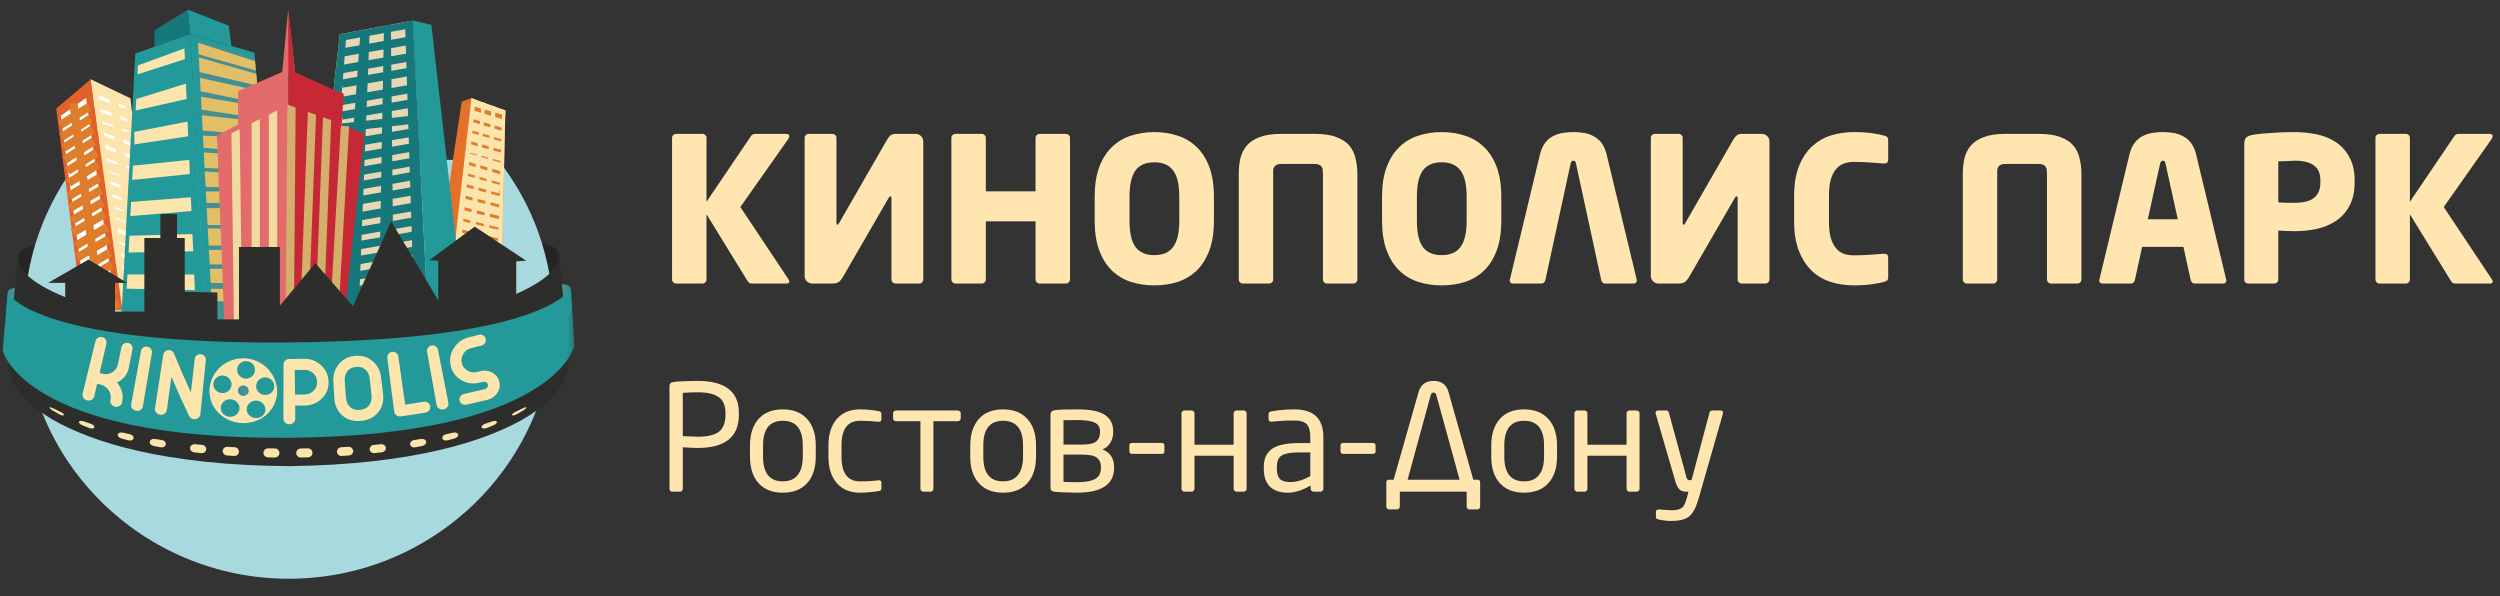 <svg width="302" height="72" viewBox="0 0 302 72" fill="none" xmlns="http://www.w3.org/2000/svg">
<rect x="0" y="0" width="302" height="72" fill="#333333" stroke="none"/>
<path d="M2.268 30.836C2.268 30.836 2.174 30.065 4.219 29.661L3.243 35.077C3.243 35.077 1.783 31.916 2.268 30.836V30.836ZM67.418 30.463C67.418 30.463 67.483 29.689 65.214 29.403L66.565 34.755C66.565 34.755 68.007 31.515 67.419 30.464L67.418 30.463Z" fill="#252624"/>
<path d="M9.599 19.313C5.424 24.626 2.932 31.278 2.932 38.485C2.932 55.793 17.287 69.911 34.887 69.911C52.486 69.911 66.84 55.794 66.84 38.485C66.84 31.278 64.35 24.625 60.173 19.313H9.599V19.313Z" fill="#A8D9DF"/>
<path d="M35.68 8.98L34.812 1.17L34.066 8.98H35.68Z" fill="#E46B6C"/>
<path d="M10.906 9.549L15.758 11.875L18.527 37.049L14.565 37.008L10.906 9.549Z" fill="#FCE5AC"/>
<path d="M22.961 4.128L22.695 1.17L18.652 3.673V5.664L22.961 4.128Z" fill="#16787A"/>
<path d="M22.695 1.17L27.642 3.105L27.946 5.552L22.96 4.128" fill="#24999A"/>
<path d="M61.049 13.344L60.464 38.943H53.868L56.953 11.865L61.049 13.344Z" fill="#DE7E2D"/>
<path d="M56.95 11.865L55.778 12.263L51.736 38.943H54.343L56.95 11.865Z" fill="#E5702A"/>
<path d="M49.875 2.479L41.045 4.128L37.109 38.943H51.736L49.875 2.479Z" fill="#E7D7B5"/>
<path d="M11.897 11.486L15.479 36.933H18.351L15.124 12.813L11.897 11.486Z" fill="white"/>
<path d="M14.771 37.434L10.945 9.59L6.792 13.114L9.907 37.434H14.771Z" fill="#E26029"/>
<path d="M10.398 11.827L7.338 13.989L10.398 37.008H13.933L10.398 11.827Z" fill="white"/>
<path d="M9.691 34.175L13.515 31.936M8.875 12.476L12.065 37.123L8.875 12.476ZM7.304 15.108L10.816 12.87L7.304 15.108ZM7.434 16.554L10.946 14.316L7.434 16.554ZM7.676 17.866L11.188 15.627L7.676 17.866ZM7.805 19.312L11.317 17.073L7.805 19.312ZM8.173 20.65L11.685 18.411L8.173 20.65ZM8.303 22.097L11.814 19.858L8.303 22.097ZM8.303 23.695L12.038 21.457L8.303 23.695ZM8.432 25.141L12.257 22.903L8.432 25.141ZM8.659 26.657L12.393 24.418L8.659 26.657ZM8.788 28.103L12.613 25.865L8.788 28.103ZM9.21 29.662L12.946 27.423L9.21 29.662ZM9.34 31.108L13.164 28.869L9.34 31.108ZM9.561 32.729L13.297 30.489L9.561 32.729Z" stroke="#DE7E2D" strokeWidth="2.505"/>
<path d="M10.482 38.828L14.306 36.589M10.061 35.676L13.797 33.438L10.061 35.676ZM10.059 37.221L14.015 34.884L10.059 37.221Z" stroke="#DE7E2D" strokeWidth="3.34"/>
<path d="M14.101 31.322L18.162 32.836" stroke="#FCE5AC" strokeWidth="3.34"/>
<path d="M13.742 11.903L16.862 37.123M11.791 12.476L15.926 13.989L11.791 12.476ZM11.791 13.922L15.926 15.435L11.791 13.922ZM11.904 15.233L16.038 16.746L11.904 15.233ZM12.162 16.746L16.038 18.259L12.162 16.746ZM12.433 18.411L16.568 19.924L12.433 18.411ZM12.569 19.858L16.568 21.37L12.569 19.858ZM12.866 21.169L16.681 22.681L12.866 21.169ZM13.004 22.681L16.915 24.194L13.004 22.681ZM13.179 24.209L17.312 25.722L13.179 24.209ZM13.291 25.52L17.425 27.034L13.291 25.52ZM13.543 26.82L17.469 28.333L13.543 26.82ZM13.915 28.499L18.049 30.012L13.915 28.499ZM14.028 29.81L18.162 31.322L14.028 29.81Z" stroke="#FCE5AC" strokeWidth="2.505"/>
<path d="M22.989 4.121L24.879 39.024H14.621L16.348 6.46L22.989 4.121Z" fill="#24999A"/>
<path d="M16.38 7.201L22.216 5.153L23.741 38.943H14.716L16.38 7.201Z" fill="#24999A"/>
<path d="M16.667 7.9L22.276 5.851L22.332 7.143L16.613 8.98L16.667 7.9ZM16.463 11.958L22.461 10.101L22.541 11.958L16.394 13.342L16.463 11.958ZM22.66 14.687L22.737 16.459L16.23 17.445V15.931L22.66 14.687ZM22.86 19.314L22.935 21.022L15.971 21.735L16.057 20.01L22.86 19.314ZM23.055 23.829L23.128 25.498L15.75 26.102L15.836 24.394L23.055 23.829ZM23.248 28.275L23.339 30.36L15.529 30.508L15.631 28.476L23.248 28.275ZM23.46 33.158H15.395L15.309 34.873L23.542 35.051L23.46 33.158Z" fill="#FCE5AC"/>
<path d="M22.961 4.128L30.726 6.347L33.599 38.943H24.823L22.961 4.128Z" fill="#24999A"/>
<path d="M30.785 7.005L23.918 4.938L25.691 38.943H33.599" fill="#448F92"/>
<path d="M23.918 5.167L23.991 6.56L30.897 8.511L30.798 7.392L23.918 5.167ZM24.022 6.935L24.115 8.705L31.081 10.348L30.954 8.927L24.022 6.935ZM24.151 9.402L24.235 11.023L31.266 12.475L31.131 10.939L24.151 9.402ZM24.27 11.677L24.352 13.252L31.429 14.316L31.301 12.869L24.27 11.677ZM24.386 13.922L24.484 15.775L31.61 16.379L31.46 14.678L24.386 13.922ZM24.515 16.379L24.592 17.866L31.79 18.411L31.643 16.746L24.515 16.379ZM24.621 18.411L24.719 20.285L31.983 20.614L31.831 18.883L24.621 18.411ZM24.741 20.711L24.838 22.576L32.166 22.681L32.033 21.169L24.741 20.711ZM24.866 23.131L24.939 24.513H32.327L32.206 23.131H24.866ZM24.972 25.141L25.078 27.185H32.562L32.382 25.141H24.972ZM25.098 27.576L25.207 29.662H32.781L32.562 27.794L25.098 27.576ZM25.235 30.183L25.326 31.936H32.981L32.827 30.183H25.235ZM25.353 32.46L25.442 34.175L33.194 34.352L33.028 32.46H25.353ZM25.48 34.884L25.558 36.394H33.374L33.194 34.884H25.48Z" fill="#E2BF66"/>
<path d="M44.662 3.551L43.279 38.943H41L43.543 3.85L44.662 3.551ZM41.864 3.975L39.05 39.051L37.109 38.99L41.045 4.128L41.864 3.975Z" fill="#16787A"/>
<path d="M32.562 38.943L37.907 33.406L37.109 38.943H32.562ZM42.013 35.256L50.05 33.846Z" fill="#4F4F4C"/>
<path d="M42.013 35.256L50.05 33.846" stroke="#16787A" strokeWidth="4.175"/>
<path d="M42.013 36.966L50.05 35.557Z" fill="#4F4F4C"/>
<path d="M42.013 36.966L50.05 35.557" stroke="#16787A" strokeWidth="4.175"/>
<path d="M41.691 38.515L50.358 37.574Z" fill="#4F4F4C"/>
<path d="M41.691 38.515L50.358 37.574" stroke="#16787A" strokeWidth="4.175"/>
<path d="M41.274 15.412L49.374 14.514Z" fill="#4F4F4C"/>
<path d="M41.274 15.412L49.374 14.514" stroke="#16787A" strokeWidth="3.34"/>
<path d="M41.305 17.45L49.624 16.041Z" fill="#4F4F4C"/>
<path d="M41.305 17.45L49.624 16.041" stroke="#16787A" strokeWidth="3.34"/>
<path d="M41.566 19.243L49.604 17.834Z" fill="#4F4F4C"/>
<path d="M41.566 19.243L49.604 17.834" stroke="#16787A" strokeWidth="3.34"/>
<path d="M41.566 21.011L49.604 19.6Z" fill="#4F4F4C"/>
<path d="M41.566 21.011L49.604 19.6" stroke="#16787A" strokeWidth="3.34"/>
<path d="M41.566 22.721L49.604 21.312Z" fill="#4F4F4C"/>
<path d="M41.566 22.721L49.604 21.312" stroke="#16787A" strokeWidth="3.34"/>
<path d="M41.566 24.503L49.885 23.093Z" fill="#4F4F4C"/>
<path d="M41.566 24.503L49.885 23.093" stroke="#16787A" strokeWidth="3.34"/>
<path d="M41.864 26.407L49.902 24.998Z" fill="#4F4F4C"/>
<path d="M41.864 26.407L49.902 24.998" stroke="#16787A" strokeWidth="3.34"/>
<path d="M41.864 28.175L49.902 26.765Z" fill="#4F4F4C"/>
<path d="M41.864 28.175L49.902 26.765" stroke="#16787A" strokeWidth="3.34"/>
<path d="M41.864 29.885L49.902 28.476Z" fill="#4F4F4C"/>
<path d="M41.864 29.885L49.902 28.476" stroke="#16787A" strokeWidth="3.34"/>
<path d="M41.864 31.668L50.184 30.258Z" fill="#4F4F4C"/>
<path d="M41.864 31.668L50.184 30.258" stroke="#16787A" strokeWidth="3.34"/>
<path d="M42.013 33.489L50.05 32.079Z" fill="#4F4F4C"/>
<path d="M42.013 33.489L50.05 32.079" stroke="#16787A" strokeWidth="3.34"/>
<path d="M41.305 12.191L49.343 10.781Z" fill="#4F4F4C"/>
<path d="M41.305 12.191L49.343 10.781" stroke="#16787A" strokeWidth="3.34"/>
<path d="M41.305 13.957L49.343 12.548Z" fill="#4F4F4C"/>
<path d="M41.305 13.957L49.343 12.548" stroke="#16787A" strokeWidth="3.34"/>
<path d="M41.305 6.347L49.343 4.938Z" fill="#4F4F4C"/>
<path d="M41.305 6.347L49.343 4.938" stroke="#16787A" strokeWidth="3.34"/>
<path d="M41.305 8.344L49.343 6.935Z" fill="#4F4F4C"/>
<path d="M41.305 8.344L49.343 6.935" stroke="#16787A" strokeWidth="3.34"/>
<path d="M41.305 10.107L49.343 8.698Z" fill="#4F4F4C"/>
<path d="M41.305 10.107L49.343 8.698" stroke="#16787A" strokeWidth="3.34"/>
<path d="M34.849 8.365L41.345 11.323L41.06 14.964L44.024 16.158L41.516 39.026H34.391L34.849 8.365Z" fill="#C62935"/>
<path d="M34.836 8.365L28.755 11.023V15.108L26.205 16.379L27.098 38.943L34.611 39.026L34.836 8.365Z" fill="#E46B6C"/>
<path d="M32.981 13.233V38.943" stroke="#F0DAA0" strokeWidth="5.01"/>
<path d="M39.528 13.954L38.571 38.991M35.219 12.475L34.996 38.944L35.219 12.475ZM37.695 13.383L36.738 38.943L37.695 13.383Z" stroke="#D3AF6B" strokeWidth="5.01"/>
<path d="M28.453 15.435L28.759 39.026M30.897 14.316V39.026V14.316Z" stroke="#F0DAA0" strokeWidth="5.01"/>
<path d="M40.326 39.051L41.672 15.225" stroke="#D3AF6B" strokeWidth="5.01"/>
<path d="M26.205 16.379L34.847 11.903L34.873 12.643L26.228 16.956L26.205 16.379Z" fill="#E46B6C"/>
<path d="M46.387 3.131L47.213 2.976L47.588 38.943H45.726L46.387 3.131ZM48.928 2.655L50.087 38.943H51.736L49.875 2.479L48.928 2.655Z" fill="#16787A"/>
<path d="M41.301 4.922L49.663 3.401L49.666 2.532L41.671 4.011L41.301 4.922Z" fill="#16787A"/>
<path d="M34.849 11.903L34.812 12.672L41.275 14.964L41.328 14.316L34.849 11.903Z" fill="#C62935"/>
<path d="M41 11.067L41.524 11.323L41.258 14.964L40.533 14.872L41 11.067Z" fill="#C62935"/>
<path d="M60.662 13.206L59.874 38.943H60.46L61.045 13.344L60.662 13.206ZM57.454 12.047L54.697 38.943H53.864L56.95 11.865L57.454 12.047Z" fill="#FCE5AC"/>
<path d="M56.95 11.865L61.044 13.344V13.954L56.849 12.741L56.95 11.865Z" fill="#FCE5AC"/>
<path d="M59.874 12.909L58.491 38.943H57.675L59.388 12.745L59.874 12.909ZM58.208 12.32L55.659 38.943H56.542L58.633 12.473L58.208 12.32Z" fill="#FCE5AC"/>
<path d="M55.453 27.128L60.265 28.292M56.95 13.799L60.832 14.964L56.95 13.799ZM56.834 15.185L60.717 16.35L56.834 15.185ZM56.519 16.448L60.574 17.613L56.519 16.448ZM56.404 17.834L60.712 18.999L56.404 17.834ZM56.646 19.047L60.642 20.212L56.646 19.047ZM56.528 20.433L60.523 21.598L56.528 20.433ZM56.204 21.696L60.376 22.861L56.204 21.696ZM56.085 23.082L60.518 24.247L56.085 23.082ZM55.964 24.479L60.572 25.643L55.964 24.479ZM55.827 25.865L60.435 27.029L55.827 25.865Z" stroke="#FCE5AC" strokeWidth="1.67"/>
<path d="M54.797 36.322L60.119 37.487M55.316 28.513L60.43 29.677L55.316 28.513ZM55.604 29.727L60.346 30.892L55.604 29.727ZM55.464 31.113L60.543 32.278L55.464 31.113ZM55.079 32.376L60.242 33.541L55.079 32.376ZM54.938 33.762L60.426 34.927L54.938 33.762ZM55.194 35.06L60.43 36.224L55.194 35.06Z" stroke="#FCE5AC" strokeWidth="3.34"/>
<path d="M54.652 37.709L60.309 38.873" stroke="#868884" strokeWidth="3.34"/>
<mask id="mask0" mask-type="alpha" maskUnits="userSpaceOnUse" x="0" y="1" width="70" height="70">
<path d="M6.76784e-10 71H69.594V1H6.76784e-10V71Z" fill="white"/>
</mask>
<g mask="url(#mask0)">
<path d="M54.061 38.807H56.12V37.838H54.061V38.807Z" fill="#F9F8F6"/>
</g>
<mask id="mask1" mask-type="alpha" maskUnits="userSpaceOnUse" x="0" y="1" width="70" height="70">
<path d="M6.76784e-10 71H69.594V1H6.76784e-10V71Z" fill="white"/>
</mask>
<g mask="url(#mask1)">
<path d="M52.108 2.99L56.204 38.943H51.736L49.875 2.479L52.108 2.99Z" fill="#24999A"/>
</g>
<mask id="mask2" mask-type="alpha" maskUnits="userSpaceOnUse" x="0" y="1" width="70" height="70">
<path d="M6.76784e-10 71H69.594V1H6.76784e-10V71Z" fill="white"/>
</mask>
<g mask="url(#mask2)">
<path d="M34.836 8.364L34.812 1.17L35.68 8.98H34.873" fill="#C62935"/>
</g>
<mask id="mask3" mask-type="alpha" maskUnits="userSpaceOnUse" x="0" y="1" width="70" height="70">
<path d="M6.76784e-10 71H69.594V1H6.76784e-10V71Z" fill="white"/>
</mask>
<g mask="url(#mask3)">
<path d="M54.518 39.827H56.577V38.742H54.518V39.827Z" fill="white"/>
</g>
<mask id="mask4" mask-type="alpha" maskUnits="userSpaceOnUse" x="0" y="1" width="70" height="70">
<path d="M6.76784e-10 71H69.594V1H6.76784e-10V71Z" fill="white"/>
</mask>
<g mask="url(#mask4)">
<path d="M1.06 35.475H4.67V37.644H7.878V34.173H5.806L10.686 31.353L15.365 34.173H13.895V37.644H17.438V28.75H19.377V25.858H21.382V28.75H22.317V35.258L26.262 35.33V38.583H28.869V29.835H33.81V36.921L38.094 31.787L42.64 36.993L47.252 26.726L52.934 36.27V31.498L51.864 31.425L57.346 27.377L63.563 31.498L62.359 31.57V37.354L65.836 37.498V40.752L1.06 39.596V35.475Z" fill="#2D2E2B"/>
</g>
<mask id="mask5" mask-type="alpha" maskUnits="userSpaceOnUse" x="0" y="1" width="70" height="70">
<path d="M6.76784e-10 71H69.594V1H6.76784e-10V71Z" fill="white"/>
</mask>
<g mask="url(#mask5)">
<path d="M35.281 52.887C35.15 52.912 35.016 52.925 34.883 52.924C35.017 52.924 35.15 52.911 35.282 52.886L35.281 52.887ZM3.021 42.845C3.457 42.246 3.657 41.545 3.613 40.876C3.589 41.475 3.024 42.081 3.021 42.845Z" fill="#50504D"/>
</g>
<mask id="mask6" mask-type="alpha" maskUnits="userSpaceOnUse" x="0" y="1" width="70" height="70">
<path d="M6.76784e-10 71H69.594V1H6.76784e-10V71Z" fill="white"/>
</mask>
<g mask="url(#mask6)">
<path d="M68.939 34.917C68.939 34.917 68.992 34.365 67.858 34.313L68.199 39.179L69.087 37.419L68.939 34.917ZM0.947 35.345C0.947 35.345 0.923 34.791 1.911 34.791L1.43 39.636L0.724 37.837L0.947 35.345V35.345Z" fill="#448F92"/>
</g>
<mask id="mask7" mask-type="alpha" maskUnits="userSpaceOnUse" x="0" y="1" width="70" height="70">
<path d="M6.76784e-10 71H69.594V1H6.76784e-10V71Z" fill="white"/>
</mask>
<g mask="url(#mask7)">
<path d="M67.528 30.678C67.62 32.133 66.277 33.934 61.454 35.885C56.642 37.759 48.349 39.784 34.757 39.914C34.658 39.913 34.559 39.913 34.459 39.914H34.757C21.829 39.855 13.703 38.023 8.825 36.264C3.938 34.438 2.299 32.683 2.126 31.242C1.742 35.277 1.383 39.315 1.05 43.355C1.058 43.332 1.064 43.309 1.071 43.286C1.155 42.614 1.362 41.963 1.683 41.367C1.48 42.007 1.277 42.647 1.071 43.286C0.871 45.28 1.682 47.947 6.421 50.726C11.144 53.411 19.794 56.209 34.91 56.311C49.925 56.122 58.532 53.305 63.248 50.611C67.978 47.825 68.818 45.163 68.632 43.167L68.203 41.595C68.402 42.045 68.568 42.574 68.632 43.167C68.297 39.005 67.934 34.848 67.545 30.693L67.527 30.678" fill="#2D2E2B"/>
</g>
<mask id="mask8" mask-type="alpha" maskUnits="userSpaceOnUse" x="0" y="1" width="70" height="70">
<path d="M6.76784e-10 71H69.594V1H6.76784e-10V71Z" fill="white"/>
</mask>
<g mask="url(#mask8)">
<path d="M66.249 41.32C66.189 41.86 66.314 42.428 66.619 42.928C66.724 42.31 66.239 41.833 66.248 41.32" fill="#50504D"/>
</g>
<mask id="mask9" mask-type="alpha" maskUnits="userSpaceOnUse" x="0" y="1" width="70" height="70">
<path d="M6.76784e-10 71H69.594V1H6.76784e-10V71Z" fill="white"/>
</mask>
<g mask="url(#mask9)">
<path d="M44.989 42.67L46.348 43.112L47.245 41.988L47.249 43.432L48.584 43.943L47.226 44.392L47.157 45.833L46.314 44.668L44.934 45.046L45.771 43.877L44.989 42.67Z" fill="#35696B"/>
</g>
<mask id="mask10" mask-type="alpha" maskUnits="userSpaceOnUse" x="0" y="1" width="70" height="70">
<path d="M6.76784e-10 71H69.594V1H6.76784e-10V71Z" fill="white"/>
</mask>
<g mask="url(#mask10)">
<path d="M69.385 41.785C69.385 41.785 67.066 52.627 34.894 52.885H34.978C2.807 53.144 0.32 42.34 0.32 42.34L0.947 35.345C0.947 35.345 3.663 41.631 35.214 41.377L34.804 41.366C62.411 41.144 67.867 36.27 68.8 35.056C68.933 34.882 68.974 34.783 68.974 34.783L69.385 41.785H69.385Z" fill="#24999A"/>
</g>
<mask id="mask11" mask-type="alpha" maskUnits="userSpaceOnUse" x="0" y="1" width="70" height="70">
<path d="M6.76784e-10 71H69.594V1H6.76784e-10V71Z" fill="white"/>
</mask>
<g mask="url(#mask11)">
<path d="M14.141 46.219C14.744 46.952 14.951 47.757 14.739 48.643C14.721 48.728 14.685 48.807 14.633 48.877C14.581 48.946 14.514 49.002 14.437 49.043C14.277 49.138 14.087 49.168 13.906 49.127L13.88 49.122C13.695 49.08 13.534 48.967 13.429 48.809C13.377 48.736 13.342 48.652 13.326 48.564C13.311 48.475 13.315 48.385 13.338 48.298C13.438 47.903 13.372 47.528 13.145 47.17C12.925 46.818 12.577 46.565 12.174 46.464L11.735 46.362L11.384 47.889C11.365 47.975 11.328 48.056 11.275 48.126C11.222 48.197 11.154 48.255 11.077 48.297C10.91 48.391 10.713 48.416 10.528 48.366C10.342 48.325 10.18 48.213 10.075 48.054C10.024 47.981 9.989 47.899 9.972 47.811C9.955 47.724 9.958 47.634 9.98 47.547C10.497 45.433 11.016 43.319 11.536 41.205C11.556 41.12 11.593 41.04 11.646 40.97C11.698 40.9 11.764 40.842 11.84 40.798C11.915 40.752 11.999 40.721 12.086 40.708C12.173 40.695 12.262 40.699 12.347 40.721C12.434 40.741 12.516 40.778 12.589 40.83C12.661 40.882 12.723 40.948 12.769 41.024C12.865 41.181 12.892 41.348 12.851 41.525L12.033 45.068C12.179 45.102 12.325 45.137 12.472 45.17C12.895 45.248 13.281 45.17 13.624 44.937C13.971 44.705 14.176 44.387 14.244 43.985L14.676 41.936C14.693 41.851 14.727 41.769 14.777 41.698C14.827 41.626 14.892 41.565 14.966 41.52C15.039 41.471 15.121 41.437 15.208 41.421C15.294 41.404 15.383 41.406 15.469 41.425C15.556 41.441 15.639 41.475 15.713 41.525C15.787 41.574 15.851 41.638 15.899 41.713C15.999 41.867 16.032 42.032 15.998 42.211L15.602 44.23C15.46 45.125 14.98 45.794 14.141 46.219ZM15.966 49.334C15.91 49.264 15.871 49.183 15.849 49.097C15.828 49.01 15.826 48.92 15.843 48.833C16.236 46.691 16.631 44.55 17.027 42.409C17.042 42.323 17.074 42.241 17.122 42.168C17.171 42.095 17.233 42.033 17.307 41.985C17.378 41.934 17.46 41.899 17.546 41.88C17.631 41.862 17.72 41.861 17.806 41.878C17.893 41.892 17.977 41.923 18.051 41.971C18.125 42.018 18.189 42.081 18.238 42.154C18.29 42.224 18.327 42.304 18.347 42.39C18.367 42.475 18.369 42.564 18.354 42.65C17.988 44.796 17.623 46.943 17.259 49.09C17.245 49.177 17.212 49.261 17.162 49.334C17.112 49.407 17.047 49.469 16.971 49.515C16.893 49.567 16.805 49.602 16.714 49.62C16.622 49.638 16.527 49.637 16.436 49.618C16.248 49.588 16.081 49.486 15.968 49.333L15.966 49.334ZM22.831 50.234C22.085 48.672 21.38 47.102 20.715 45.525L20.149 49.544C20.138 49.633 20.107 49.718 20.06 49.794C20.012 49.87 19.949 49.934 19.874 49.983C19.719 50.091 19.527 50.134 19.341 50.102C19.151 50.077 18.978 49.98 18.86 49.829C18.802 49.761 18.759 49.68 18.736 49.593C18.712 49.506 18.707 49.415 18.722 49.327C19.056 47.169 19.39 45.012 19.727 42.855C19.748 42.709 19.818 42.574 19.925 42.472C20.038 42.37 20.169 42.31 20.315 42.292C20.464 42.275 20.614 42.309 20.742 42.387C20.869 42.46 20.968 42.574 21.021 42.71C21.663 44.293 22.342 45.86 23.057 47.411C23.211 46.067 23.365 44.723 23.521 43.38C23.529 43.292 23.556 43.207 23.599 43.129C23.642 43.052 23.7 42.984 23.771 42.931C23.916 42.816 24.079 42.769 24.26 42.789C24.348 42.797 24.434 42.823 24.512 42.865C24.59 42.907 24.659 42.965 24.714 43.035C24.831 43.178 24.88 43.343 24.861 43.528C24.642 45.7 24.424 47.872 24.206 50.045C24.192 50.195 24.123 50.335 24.012 50.436C23.901 50.544 23.757 50.613 23.604 50.632C23.541 50.641 23.478 50.642 23.415 50.635C23.138 50.604 22.943 50.47 22.831 50.234V50.234ZM35.637 47.67C36.032 47.666 36.427 47.659 36.822 47.65C37.025 47.649 37.225 47.606 37.412 47.526C37.598 47.445 37.766 47.327 37.905 47.18C38.196 46.88 38.331 46.525 38.315 46.114C38.309 45.918 38.264 45.725 38.181 45.547C38.098 45.37 37.98 45.21 37.833 45.08C37.689 44.945 37.519 44.84 37.333 44.771C37.148 44.702 36.951 44.67 36.753 44.678C36.37 44.686 35.986 44.693 35.603 44.697L35.637 47.67ZM34.445 51.053C34.378 50.994 34.324 50.922 34.288 50.841C34.251 50.76 34.233 50.672 34.234 50.583C34.238 48.4 34.244 46.215 34.25 44.032C34.25 43.85 34.317 43.694 34.448 43.563C34.509 43.501 34.582 43.451 34.663 43.417C34.743 43.383 34.83 43.366 34.918 43.367C35.519 43.365 36.121 43.357 36.723 43.343C37.498 43.325 38.17 43.575 38.753 44.1C39.331 44.628 39.648 45.276 39.69 46.051C39.73 46.829 39.482 47.508 38.929 48.083C38.372 48.662 37.675 48.966 36.853 48.984C36.454 48.994 36.053 49.001 35.653 49.005L35.671 50.577C35.673 50.666 35.655 50.754 35.62 50.835C35.584 50.916 35.531 50.989 35.465 51.048C35.327 51.179 35.143 51.251 34.952 51.247C34.764 51.251 34.582 51.181 34.445 51.053V51.053ZM43.005 44.322C42.55 44.363 42.202 44.539 41.959 44.856C41.716 45.168 41.611 45.576 41.648 46.081L41.788 48.005C41.824 48.51 41.992 48.9 42.291 49.175C42.592 49.445 42.983 49.56 43.464 49.517L43.489 49.515C43.97 49.472 44.336 49.289 44.584 48.971C44.831 48.647 44.926 48.233 44.874 47.73L44.674 45.812C44.622 45.308 44.447 44.925 44.153 44.66C43.858 44.392 43.485 44.279 43.03 44.319L43.005 44.322V44.322ZM43.583 50.847C42.694 50.926 41.946 50.704 41.352 50.189C40.755 49.674 40.438 48.974 40.386 48.098L40.272 46.172C40.222 45.299 40.448 44.57 40.937 43.978C41.422 43.391 42.069 43.065 42.889 42.992L42.913 42.99C43.732 42.917 44.426 43.122 45.007 43.614C45.592 44.112 45.942 44.789 46.045 45.658L46.27 47.572C46.374 48.444 46.184 49.19 45.687 49.802C45.193 50.413 44.497 50.765 43.608 50.845L43.583 50.847ZM48.421 50.299C48.235 50.328 48.045 50.283 47.893 50.173C47.818 50.124 47.756 50.06 47.709 49.984C47.662 49.908 47.632 49.824 47.622 49.735C47.343 47.576 47.064 45.417 46.786 43.257C46.774 43.169 46.779 43.08 46.802 42.995C46.825 42.909 46.866 42.83 46.921 42.76C47.035 42.614 47.181 42.529 47.361 42.503C47.449 42.49 47.538 42.494 47.623 42.516C47.709 42.538 47.789 42.578 47.859 42.632C48.004 42.743 48.09 42.891 48.116 43.074C48.391 45.01 48.669 46.946 48.947 48.883C49.685 48.776 50.422 48.661 51.158 48.537C51.355 48.504 51.532 48.538 51.691 48.639C51.848 48.744 51.942 48.888 51.974 49.071C51.99 49.158 51.987 49.247 51.966 49.333C51.945 49.419 51.906 49.499 51.851 49.568C51.736 49.72 51.565 49.821 51.376 49.848C50.393 50.013 49.408 50.163 48.421 50.299V50.299ZM53.042 49.355C52.966 49.31 52.9 49.249 52.85 49.176C52.799 49.103 52.765 49.02 52.75 48.933C52.361 46.791 51.974 44.648 51.588 42.505C51.571 42.419 51.572 42.331 51.592 42.245C51.611 42.16 51.647 42.079 51.698 42.009C51.747 41.935 51.81 41.873 51.883 41.825C51.956 41.777 52.039 41.744 52.125 41.729C52.211 41.711 52.3 41.71 52.386 41.728C52.471 41.746 52.553 41.781 52.624 41.832C52.778 41.935 52.872 42.075 52.908 42.254C53.323 44.391 53.741 46.528 54.159 48.664C54.176 48.751 54.175 48.841 54.154 48.928C54.134 49.014 54.095 49.095 54.04 49.165C53.986 49.242 53.917 49.306 53.838 49.356C53.759 49.405 53.67 49.439 53.578 49.454C53.393 49.493 53.201 49.457 53.042 49.355V49.355ZM56.352 48.885C56.167 48.93 55.972 48.901 55.807 48.803C55.731 48.759 55.665 48.699 55.613 48.628C55.562 48.556 55.526 48.474 55.509 48.387C55.49 48.3 55.489 48.21 55.506 48.123C55.524 48.036 55.56 47.953 55.611 47.88C55.721 47.727 55.886 47.622 56.071 47.586C56.907 47.403 57.742 47.208 58.574 47.004C58.635 46.99 58.693 46.964 58.743 46.927C58.794 46.89 58.837 46.843 58.869 46.79C58.905 46.74 58.929 46.684 58.941 46.624C58.952 46.564 58.95 46.502 58.934 46.443C58.92 46.385 58.893 46.331 58.856 46.284C58.818 46.237 58.771 46.2 58.717 46.173C58.664 46.141 58.605 46.12 58.544 46.111C58.482 46.102 58.42 46.106 58.36 46.121L57.929 46.227C57.126 46.422 56.374 46.309 55.691 45.897C55.008 45.483 54.593 44.893 54.437 44.133C54.279 43.374 54.423 42.669 54.851 42.012C55.279 41.352 55.866 40.935 56.624 40.752C57.036 40.652 57.448 40.549 57.859 40.444C57.944 40.42 58.034 40.415 58.122 40.427C58.21 40.439 58.294 40.468 58.37 40.514C58.446 40.558 58.512 40.617 58.565 40.688C58.617 40.758 58.655 40.839 58.675 40.924C58.697 41.01 58.702 41.099 58.69 41.187C58.677 41.274 58.647 41.358 58.601 41.434C58.556 41.51 58.495 41.575 58.424 41.628C58.353 41.68 58.272 41.717 58.185 41.738C57.769 41.845 57.351 41.949 56.933 42.05C56.529 42.147 56.216 42.369 55.992 42.717C55.764 43.069 55.692 43.443 55.781 43.841C55.869 44.238 56.092 44.547 56.456 44.764C56.814 44.978 57.204 45.035 57.621 44.935L58.045 44.831C58.522 44.705 59.029 44.769 59.458 45.011C59.901 45.254 60.188 45.611 60.313 46.086C60.439 46.563 60.366 47.018 60.087 47.452C59.808 47.884 59.407 48.166 58.888 48.294C58.044 48.502 57.199 48.7 56.352 48.885V48.885ZM25.831 46.083C26.022 45.529 26.635 45.232 27.207 45.413C27.778 45.593 28.102 46.187 27.924 46.746C27.745 47.304 27.121 47.611 26.536 47.427C25.951 47.241 25.639 46.637 25.831 46.083V46.083ZM26.904 48.638C27.284 48.179 27.982 48.095 28.476 48.448C28.972 48.802 29.082 49.465 28.709 49.932C28.337 50.4 27.617 50.489 27.116 50.127C26.615 49.765 26.527 49.098 26.905 48.638H26.904ZM29.145 47.106C29.15 47.036 29.182 46.971 29.235 46.926C29.288 46.88 29.357 46.858 29.427 46.863C29.575 46.871 29.69 46.992 29.683 47.134C29.681 47.169 29.672 47.203 29.656 47.234C29.641 47.265 29.619 47.292 29.593 47.315C29.567 47.338 29.536 47.355 29.503 47.366C29.47 47.377 29.436 47.381 29.401 47.379C29.366 47.377 29.332 47.37 29.3 47.355C29.269 47.341 29.24 47.321 29.216 47.295C29.192 47.27 29.174 47.24 29.162 47.208C29.149 47.175 29.143 47.141 29.145 47.106V47.106ZM30.295 48.571C30.806 48.245 31.497 48.368 31.854 48.846C31.94 48.959 32.001 49.088 32.033 49.226C32.066 49.363 32.069 49.506 32.043 49.645C32.017 49.784 31.962 49.916 31.882 50.032C31.802 50.149 31.699 50.248 31.578 50.322C31.064 50.656 30.348 50.529 29.997 50.04C29.644 49.553 29.784 48.897 30.295 48.571V48.571ZM30.976 46.919C30.823 46.351 31.176 45.776 31.755 45.627C32.334 45.477 32.931 45.808 33.095 46.372C33.26 46.935 32.92 47.521 32.328 47.675C31.736 47.827 31.127 47.486 30.975 46.919H30.976ZM30.793 44.791C30.737 45.373 30.202 45.797 29.603 45.73C29.004 45.664 28.579 45.133 28.651 44.552C28.688 44.272 28.833 44.018 29.055 43.844C29.278 43.671 29.559 43.592 29.84 43.624C30.424 43.689 30.851 44.208 30.793 44.791V44.791ZM25.338 47.775C25.638 49.923 27.83 51.441 30.146 51.053C32.464 50.666 33.871 48.558 33.382 46.449C32.89 44.336 30.84 42.986 28.712 43.332C26.587 43.682 25.037 45.624 25.338 47.775H25.338Z" fill="#FCE5AC"/>
</g>
<mask id="mask12" mask-type="alpha" maskUnits="userSpaceOnUse" x="0" y="1" width="70" height="70">
<path d="M6.76784e-10 71H69.594V1H6.76784e-10V71Z" fill="white"/>
</mask>
<g mask="url(#mask12)">
<path d="M30.051 47.227C30.035 47.575 29.726 47.843 29.361 47.825C28.995 47.805 28.715 47.505 28.735 47.157C28.755 46.808 29.064 46.545 29.424 46.563C29.785 46.583 30.065 46.878 30.051 47.227Z" fill="#448F92"/>
</g>
<mask id="mask13" mask-type="alpha" maskUnits="userSpaceOnUse" x="0" y="1" width="70" height="70">
<path d="M6.76784e-10 71H69.594V1H6.76784e-10V71Z" fill="white"/>
</mask>
<g mask="url(#mask13)">
<path d="M58.182 51.627C58.132 51.477 58.323 51.284 58.608 51.191L59.019 51.054L59.428 50.912C59.711 50.815 59.977 50.827 60.025 50.947C60.072 51.066 59.886 51.263 59.605 51.38L59.197 51.545C58.992 51.626 58.787 51.705 58.787 51.705C58.504 51.815 58.232 51.778 58.182 51.627V51.627ZM61.856 50.139C61.813 50.048 62.002 49.878 62.272 49.752L62.663 49.563L63.051 49.367C63.318 49.23 63.556 49.156 63.588 49.21C63.62 49.263 63.439 49.441 63.179 49.6L62.8 49.824L62.417 50.04C62.151 50.189 61.898 50.23 61.856 50.139V50.139ZM49.545 53.685C49.507 53.439 49.715 53.206 50.011 53.161L50.867 53.026C51.162 52.978 51.435 53.121 51.478 53.35C51.521 53.577 51.314 53.812 51.017 53.872L50.154 54.034C49.855 54.089 49.582 53.932 49.545 53.685ZM53.437 52.946C53.391 52.735 53.591 52.517 53.883 52.455L54.728 52.266C55.02 52.199 55.295 52.293 55.344 52.48C55.393 52.666 55.196 52.885 54.903 52.967L54.478 53.081L54.053 53.191C53.759 53.267 53.482 53.156 53.437 52.946V52.946ZM40.707 54.581C40.704 54.51 40.715 54.44 40.739 54.374C40.764 54.308 40.801 54.247 40.849 54.195C40.897 54.143 40.954 54.102 41.018 54.072C41.082 54.043 41.151 54.026 41.222 54.023L42.088 53.975C42.386 53.958 42.645 54.173 42.666 54.46C42.686 54.745 42.458 54.997 42.155 55.019L41.281 55.078C41.211 55.083 41.14 55.075 41.072 55.053C41.005 55.031 40.943 54.996 40.89 54.949C40.836 54.903 40.793 54.847 40.761 54.783C40.73 54.72 40.711 54.651 40.707 54.581V54.581ZM44.658 54.295C44.632 54.017 44.854 53.772 45.152 53.745L46.015 53.662C46.312 53.633 46.579 53.823 46.61 54.089C46.64 54.354 46.422 54.602 46.12 54.638L45.249 54.739C44.949 54.772 44.683 54.572 44.657 54.295H44.658ZM31.823 54.692C31.828 54.548 31.888 54.412 31.992 54.312C32.097 54.213 32.236 54.159 32.38 54.161L33.248 54.173C33.386 54.184 33.515 54.247 33.609 54.35C33.702 54.452 33.753 54.587 33.752 54.725C33.75 54.864 33.695 54.997 33.599 55.097C33.503 55.197 33.373 55.257 33.234 55.264L32.358 55.248C32.214 55.245 32.076 55.185 31.976 55.081C31.876 54.977 31.821 54.838 31.823 54.693V54.692ZM35.785 54.725C35.783 54.58 35.839 54.441 35.94 54.337C36.041 54.234 36.179 54.175 36.324 54.173L37.192 54.161C37.336 54.159 37.475 54.213 37.579 54.313C37.683 54.413 37.743 54.549 37.747 54.693C37.749 54.765 37.736 54.836 37.71 54.903C37.683 54.969 37.644 55.03 37.595 55.081C37.545 55.133 37.486 55.174 37.42 55.203C37.354 55.231 37.284 55.247 37.212 55.248L36.337 55.264C36.265 55.265 36.194 55.252 36.127 55.226C36.061 55.199 36 55.16 35.949 55.109C35.898 55.059 35.857 54.999 35.829 54.934C35.801 54.867 35.786 54.797 35.785 54.725H35.785ZM22.961 54.089C22.992 53.822 23.259 53.632 23.557 53.661L24.419 53.743C24.717 53.771 24.939 54.016 24.913 54.295C24.887 54.573 24.622 54.773 24.321 54.74L23.45 54.64C23.149 54.603 22.93 54.355 22.961 54.088V54.089ZM26.905 54.46C26.926 54.173 27.184 53.957 27.483 53.974L28.349 54.023C28.419 54.025 28.489 54.042 28.553 54.072C28.617 54.101 28.674 54.143 28.722 54.195C28.77 54.247 28.807 54.307 28.831 54.374C28.856 54.44 28.867 54.51 28.864 54.581C28.86 54.651 28.841 54.72 28.81 54.784C28.779 54.847 28.735 54.904 28.682 54.95C28.628 54.997 28.566 55.032 28.499 55.054C28.431 55.076 28.36 55.085 28.29 55.079L27.416 55.02C27.113 54.998 26.885 54.746 26.904 54.46H26.905ZM14.227 52.48C14.276 52.293 14.552 52.198 14.843 52.264L15.688 52.453C15.98 52.516 16.18 52.734 16.134 52.946C16.088 53.156 15.811 53.269 15.518 53.193L15.092 53.083L14.668 52.969C14.375 52.888 14.178 52.666 14.227 52.48V52.48ZM18.093 53.35C18.136 53.121 18.409 52.977 18.704 53.024L19.56 53.16C19.856 53.204 20.064 53.438 20.026 53.685C19.989 53.932 19.715 54.091 19.416 54.035L18.554 53.873C18.256 53.814 18.05 53.579 18.092 53.35H18.093ZM5.983 49.21C6.015 49.156 6.254 49.23 6.521 49.366L6.908 49.562L7.298 49.751C7.57 49.877 7.758 50.048 7.715 50.14C7.672 50.229 7.419 50.189 7.153 50.041L6.77 49.825L6.391 49.601C6.131 49.442 5.951 49.263 5.983 49.21V49.21ZM9.546 50.947C9.595 50.827 9.861 50.813 10.143 50.911L10.552 51.053L10.963 51.19C11.247 51.282 11.439 51.476 11.389 51.627C11.338 51.779 11.067 51.816 10.783 51.706L10.373 51.546L9.966 51.381C9.685 51.264 9.498 51.066 9.546 50.947Z" fill="#FCE5AC"/>
</g>
<path d="M89.257 50.116C89.257 52.782 87.593 54.115 84.265 54.115C83.841 54.115 83.246 54.086 82.479 54.028V59.038C82.479 59.131 82.447 59.215 82.383 59.29C82.325 59.36 82.249 59.395 82.157 59.395H81.198C81.105 59.395 81.027 59.36 80.963 59.29C80.905 59.221 80.876 59.136 80.876 59.038V46.605C80.876 46.477 80.922 46.364 81.015 46.265C81.108 46.167 81.55 46.1 82.34 46.065C83.135 46.03 83.777 46.013 84.265 46.013C87.593 46.013 89.257 47.302 89.257 49.881V50.116ZM87.637 50.116V49.881C87.637 49.004 87.37 48.371 86.835 47.982C86.306 47.587 85.45 47.389 84.265 47.389C83.684 47.389 83.089 47.413 82.479 47.459V52.686C83.571 52.733 84.166 52.756 84.265 52.756C85.461 52.756 86.321 52.556 86.844 52.155C87.372 51.748 87.637 51.069 87.637 50.116Z" fill="#FFE6B1"/>
<path d="M98.544 55.169C98.544 56.529 98.196 57.594 97.499 58.367C96.802 59.133 95.823 59.517 94.563 59.517C93.303 59.517 92.327 59.133 91.636 58.367C90.944 57.6 90.599 56.534 90.599 55.169V53.81C90.599 52.468 90.939 51.408 91.618 50.63C92.298 49.846 93.279 49.454 94.563 49.454C95.823 49.454 96.802 49.84 97.499 50.613C98.196 51.38 98.544 52.445 98.544 53.81V55.169ZM96.976 55.169V53.81C96.976 51.824 96.172 50.831 94.563 50.831C92.972 50.831 92.176 51.824 92.176 53.81V55.169C92.176 57.156 92.972 58.149 94.563 58.149C95.353 58.149 95.951 57.896 96.358 57.391C96.77 56.88 96.976 56.139 96.976 55.169Z" fill="#FFE6B1"/>
<path d="M106.473 58.933C106.473 59.131 106.409 59.25 106.281 59.29C106.153 59.331 105.84 59.377 105.34 59.43C104.841 59.488 104.356 59.517 103.885 59.517C102.7 59.517 101.768 59.131 101.088 58.358C100.415 57.586 100.078 56.529 100.078 55.187V53.793C100.078 52.445 100.415 51.385 101.088 50.613C101.762 49.84 102.694 49.454 103.885 49.454C104.472 49.454 105.015 49.489 105.514 49.559C106.014 49.628 106.298 49.692 106.368 49.75C106.438 49.803 106.473 49.901 106.473 50.047V50.691C106.473 50.865 106.348 50.953 106.098 50.953C105.36 50.871 104.623 50.831 103.885 50.831C102.398 50.831 101.655 51.818 101.655 53.793V55.187C101.655 57.162 102.398 58.149 103.885 58.149C104.53 58.149 105.055 58.129 105.462 58.088C105.874 58.041 106.101 58.018 106.142 58.018C106.362 58.018 106.473 58.108 106.473 58.288V58.933Z" fill="#FFE6B1"/>
<path d="M116.056 50.526C116.056 50.624 116.021 50.709 115.952 50.778C115.882 50.848 115.798 50.883 115.699 50.883H112.754V59.038C112.754 59.136 112.719 59.221 112.65 59.29C112.58 59.36 112.496 59.395 112.397 59.395H111.543C111.445 59.395 111.36 59.36 111.291 59.29C111.221 59.221 111.186 59.136 111.186 59.038V50.883H108.241C108.143 50.883 108.058 50.848 107.989 50.778C107.919 50.709 107.884 50.624 107.884 50.526V49.942C107.884 49.843 107.919 49.759 107.989 49.689C108.058 49.62 108.143 49.585 108.241 49.585H115.699C115.798 49.585 115.882 49.62 115.952 49.689C116.021 49.759 116.056 49.843 116.056 49.942V50.526Z" fill="#FFE6B1"/>
<path d="M125.152 55.169C125.152 56.529 124.803 57.594 124.106 58.367C123.409 59.133 122.431 59.517 121.17 59.517C119.91 59.517 118.934 59.133 118.243 58.367C117.552 57.6 117.206 56.534 117.206 55.169V53.81C117.206 52.468 117.546 51.408 118.226 50.63C118.905 49.846 119.887 49.454 121.17 49.454C122.431 49.454 123.409 49.84 124.106 50.613C124.803 51.38 125.152 52.445 125.152 53.81V55.169ZM123.584 55.169V53.81C123.584 51.824 122.779 50.831 121.17 50.831C119.579 50.831 118.783 51.824 118.783 53.81V55.169C118.783 57.156 119.579 58.149 121.17 58.149C121.96 58.149 122.559 57.896 122.965 57.391C123.378 56.88 123.584 56.139 123.584 55.169Z" fill="#FFE6B1"/>
<path d="M134.579 56.52C134.579 58.518 133.074 59.517 130.066 59.517C129.758 59.517 129.206 59.502 128.41 59.473C127.62 59.45 127.17 59.395 127.06 59.308C126.955 59.221 126.903 59.09 126.903 58.916V50.064C126.903 49.768 127.086 49.593 127.452 49.541C127.824 49.483 128.753 49.454 130.24 49.454C131.733 49.454 132.81 49.678 133.472 50.125C134.14 50.566 134.474 51.228 134.474 52.111V52.207C134.474 52.672 134.361 53.093 134.134 53.47C133.914 53.848 133.597 54.121 133.185 54.289C134.114 54.679 134.579 55.381 134.579 56.398V56.52ZM132.88 52.207V52.111C132.88 51.594 132.659 51.237 132.218 51.04C131.782 50.842 131.088 50.743 130.135 50.743C129.293 50.743 128.739 50.749 128.471 50.761V53.706H130.702C131.556 53.706 132.131 53.578 132.427 53.322C132.729 53.067 132.88 52.695 132.88 52.207ZM132.993 56.52V56.398C132.993 55.922 132.836 55.556 132.523 55.3C132.209 55.044 131.602 54.917 130.702 54.917H128.471V58.219C129.174 58.242 129.688 58.254 130.013 58.254C131.059 58.254 131.817 58.123 132.287 57.861C132.758 57.594 132.993 57.147 132.993 56.52Z" fill="#FFE6B1"/>
<path d="M140.66 54.525C140.66 54.728 140.547 54.83 140.32 54.83H136.766C136.539 54.83 136.426 54.728 136.426 54.525V53.828C136.426 53.613 136.539 53.505 136.766 53.505H140.32C140.547 53.505 140.66 53.613 140.66 53.828V54.525Z" fill="#FFE6B1"/>
<path d="M150.592 59.038C150.592 59.136 150.557 59.221 150.487 59.29C150.418 59.36 150.334 59.395 150.235 59.395H149.381C149.282 59.395 149.198 59.36 149.128 59.29C149.059 59.221 149.024 59.136 149.024 59.038V55.056H144.293V59.038C144.293 59.136 144.258 59.221 144.188 59.29C144.119 59.36 144.037 59.395 143.944 59.395H143.082C142.983 59.395 142.899 59.36 142.829 59.29C142.76 59.221 142.725 59.136 142.725 59.038V49.942C142.725 49.843 142.76 49.759 142.829 49.689C142.899 49.62 142.983 49.585 143.082 49.585H143.944C144.037 49.585 144.119 49.62 144.188 49.689C144.258 49.759 144.293 49.843 144.293 49.942V53.723H149.024V49.942C149.024 49.843 149.059 49.759 149.128 49.689C149.198 49.62 149.282 49.585 149.381 49.585H150.235C150.334 49.585 150.418 49.62 150.487 49.689C150.557 49.759 150.592 49.843 150.592 49.942V59.038Z" fill="#FFE6B1"/>
<path d="M159.862 59.038C159.862 59.136 159.824 59.221 159.749 59.29C159.679 59.36 159.598 59.395 159.505 59.395H158.677C158.584 59.395 158.503 59.36 158.433 59.29C158.363 59.221 158.329 59.136 158.329 59.038V58.646C157.335 59.226 156.418 59.517 155.575 59.517C154.64 59.517 153.92 59.276 153.415 58.794C152.915 58.306 152.666 57.586 152.666 56.633V56.415C152.666 55.422 152.994 54.693 153.65 54.228C154.312 53.758 155.419 53.523 156.969 53.523H158.285V52.808C158.285 52.071 158.143 51.551 157.858 51.249C157.579 50.947 157.086 50.796 156.377 50.796C155.703 50.796 155.137 50.813 154.678 50.848L153.572 50.944C153.351 50.944 153.241 50.845 153.241 50.648V50.029C153.241 49.901 153.287 49.811 153.38 49.759C153.473 49.707 153.813 49.643 154.399 49.567C154.986 49.492 155.645 49.454 156.377 49.454C158.7 49.454 159.862 50.572 159.862 52.808V59.038ZM158.285 57.522V54.647H156.969C155.976 54.647 155.273 54.766 154.861 55.004C154.449 55.236 154.242 55.701 154.242 56.398V56.616C154.242 57.179 154.364 57.591 154.608 57.853C154.852 58.108 155.276 58.236 155.88 58.236C156.618 58.236 157.42 57.998 158.285 57.522Z" fill="#FFE6B1"/>
<path d="M166.17 54.525C166.17 54.728 166.056 54.83 165.83 54.83H162.275C162.049 54.83 161.935 54.728 161.935 54.525V53.828C161.935 53.613 162.049 53.505 162.275 53.505H165.83C166.056 53.505 166.17 53.613 166.17 53.828V54.525Z" fill="#FFE6B1"/>
<path d="M167.79 57.949H168.348L171.362 47.372C171.612 46.466 172.219 46.013 173.183 46.013C174.13 46.013 174.728 46.46 174.978 47.354L177.975 57.949H178.48C178.695 57.949 178.803 58.062 178.803 58.288V61.181C178.803 61.274 178.771 61.355 178.707 61.425C178.649 61.5 178.573 61.538 178.48 61.538H177.496C177.409 61.538 177.333 61.503 177.269 61.434C177.205 61.364 177.173 61.28 177.173 61.181V59.395H169.097V61.181C169.097 61.274 169.065 61.355 169.001 61.425C168.943 61.5 168.868 61.538 168.775 61.538H167.79C167.703 61.538 167.628 61.503 167.564 61.434C167.5 61.364 167.468 61.28 167.468 61.181V58.288C167.468 58.062 167.575 57.949 167.79 57.949ZM172.826 47.746L170.038 57.949H176.32L173.514 47.746C173.456 47.532 173.346 47.424 173.183 47.424C173.003 47.424 172.884 47.532 172.826 47.746Z" fill="#FFE6B1"/>
<path d="M188.09 55.169C188.09 56.529 187.741 57.594 187.044 58.367C186.347 59.133 185.369 59.517 184.108 59.517C182.848 59.517 181.872 59.133 181.181 58.367C180.49 57.6 180.144 56.534 180.144 55.169V53.81C180.144 52.468 180.484 51.408 181.164 50.63C181.843 49.846 182.825 49.454 184.108 49.454C185.369 49.454 186.347 49.84 187.044 50.613C187.741 51.38 188.09 52.445 188.09 53.81V55.169ZM186.522 55.169V53.81C186.522 51.824 185.717 50.831 184.108 50.831C182.517 50.831 181.721 51.824 181.721 53.81V55.169C181.721 57.156 182.517 58.149 184.108 58.149C184.898 58.149 185.497 57.896 185.903 57.391C186.315 56.88 186.522 56.139 186.522 55.169Z" fill="#FFE6B1"/>
<path d="M198.057 59.038C198.057 59.136 198.022 59.221 197.952 59.29C197.883 59.36 197.798 59.395 197.7 59.395H196.846C196.747 59.395 196.663 59.36 196.593 59.29C196.523 59.221 196.489 59.136 196.489 59.038V55.056H191.758V59.038C191.758 59.136 191.723 59.221 191.653 59.29C191.584 59.36 191.502 59.395 191.409 59.395H190.547C190.448 59.395 190.364 59.36 190.294 59.29C190.224 59.221 190.19 59.136 190.19 59.038V49.942C190.19 49.843 190.224 49.759 190.294 49.689C190.364 49.62 190.448 49.585 190.547 49.585H191.409C191.502 49.585 191.584 49.62 191.653 49.689C191.723 49.759 191.758 49.843 191.758 49.942V53.723H196.489V49.942C196.489 49.843 196.523 49.759 196.593 49.689C196.663 49.62 196.747 49.585 196.846 49.585H197.7C197.798 49.585 197.883 49.62 197.952 49.689C198.022 49.759 198.057 49.843 198.057 49.942V59.038Z" fill="#FFE6B1"/>
<path d="M208.12 50.012L205.175 60.283C204.861 61.364 204.472 62.075 204.007 62.418C203.543 62.761 202.843 62.932 201.908 62.932C201.571 62.932 201.234 62.906 200.897 62.854C200.566 62.807 200.339 62.758 200.217 62.706C200.095 62.659 200.035 62.584 200.035 62.479V61.826C200.035 61.634 200.165 61.538 200.427 61.538C201.211 61.608 201.739 61.643 202.012 61.643C202.518 61.643 202.907 61.544 203.18 61.346C203.453 61.155 203.714 60.504 203.964 59.395H203.711C203.31 59.395 203.017 59.287 202.831 59.072C202.651 58.852 202.503 58.55 202.387 58.166L200.017 50.012C200 49.965 199.991 49.919 199.991 49.872C199.991 49.681 200.101 49.585 200.322 49.585H201.298C201.449 49.585 201.55 49.678 201.603 49.864L203.711 57.609C203.775 57.87 203.888 58.001 204.051 58.001H204.338L206.508 49.846C206.554 49.672 206.668 49.585 206.848 49.585H207.849C208.041 49.585 208.137 49.684 208.137 49.881C208.137 49.922 208.131 49.965 208.12 50.012Z" fill="#FFE6B1"/>
<path d="M95.346 16.442C95.346 16.54 95.305 16.653 95.224 16.783L89.433 25.007L95.249 33.742C95.313 33.823 95.346 33.912 95.346 34.009C95.346 34.172 95.232 34.253 95.005 34.253H90.82C90.674 34.253 90.561 34.22 90.48 34.155C90.415 34.09 90.35 34.009 90.285 33.912L85.346 25.883V33.766C85.346 33.896 85.297 34.009 85.2 34.107C85.102 34.204 84.989 34.253 84.859 34.253H81.672C81.542 34.253 81.428 34.204 81.331 34.107C81.234 34.009 81.185 33.896 81.185 33.766V16.637C81.185 16.507 81.234 16.402 81.331 16.32C81.428 16.223 81.542 16.174 81.672 16.174H84.859C84.989 16.174 85.102 16.223 85.2 16.32C85.297 16.402 85.346 16.507 85.346 16.637V24.374L90.699 16.466C90.812 16.272 90.99 16.174 91.234 16.174H94.957C95.216 16.174 95.346 16.264 95.346 16.442Z" fill="#FFE6B1"/>
<path d="M97.2 16.637C97.2 16.507 97.249 16.402 97.346 16.32C97.443 16.223 97.557 16.174 97.686 16.174H100.558C100.687 16.174 100.801 16.223 100.898 16.32C100.996 16.402 101.044 16.507 101.044 16.637V26.929C101.044 27.075 101.085 27.148 101.166 27.148C101.215 27.148 101.279 27.083 101.361 26.953L107.127 16.929C107.273 16.669 107.419 16.483 107.565 16.369C107.711 16.239 107.906 16.174 108.149 16.174H110.606C110.866 16.174 111.085 16.264 111.263 16.442C111.442 16.621 111.531 16.84 111.531 17.099V33.766C111.531 33.896 111.482 34.009 111.385 34.107C111.288 34.204 111.174 34.253 111.044 34.253H108.173C108.044 34.253 107.93 34.204 107.833 34.107C107.735 34.009 107.687 33.896 107.687 33.766V23.912C107.687 23.782 107.646 23.717 107.565 23.717C107.5 23.717 107.427 23.782 107.346 23.912L101.799 33.498C101.604 33.823 101.409 34.034 101.215 34.131C101.02 34.212 100.793 34.253 100.533 34.253H98.149C97.889 34.253 97.662 34.163 97.468 33.985C97.289 33.806 97.2 33.588 97.2 33.328V16.637Z" fill="#FFE6B1"/>
<path d="M129.257 33.766C129.257 33.896 129.208 34.009 129.111 34.107C129.013 34.204 128.9 34.253 128.77 34.253H125.583C125.453 34.253 125.339 34.204 125.242 34.107C125.145 34.009 125.096 33.896 125.096 33.766V26.734H119.086V33.766C119.086 33.896 119.038 34.009 118.94 34.107C118.843 34.204 118.729 34.253 118.6 34.253H115.412C115.282 34.253 115.169 34.204 115.072 34.107C114.974 34.009 114.926 33.896 114.926 33.766V16.637C114.926 16.507 114.974 16.402 115.072 16.32C115.169 16.223 115.282 16.174 115.412 16.174H118.6C118.729 16.174 118.843 16.223 118.94 16.32C119.038 16.402 119.086 16.507 119.086 16.637V23.109H125.096V16.637C125.096 16.507 125.145 16.402 125.242 16.32C125.339 16.223 125.453 16.174 125.583 16.174H128.77C128.9 16.174 129.013 16.223 129.111 16.32C129.208 16.402 129.257 16.507 129.257 16.637V33.766Z" fill="#FFE6B1"/>
<path d="M146.642 26.661C146.642 28.073 146.455 29.273 146.082 30.262C145.709 31.252 145.198 32.063 144.549 32.695C143.9 33.312 143.138 33.766 142.262 34.058C141.386 34.334 140.445 34.472 139.44 34.472C138.434 34.472 137.493 34.334 136.617 34.058C135.741 33.766 134.979 33.312 134.33 32.695C133.681 32.063 133.17 31.252 132.797 30.262C132.424 29.273 132.238 28.073 132.238 26.661V23.766C132.238 22.355 132.424 21.154 132.797 20.165C133.17 19.175 133.681 18.372 134.33 17.756C134.979 17.123 135.741 16.669 136.617 16.393C137.493 16.102 138.434 15.956 139.44 15.956C140.445 15.956 141.386 16.102 142.262 16.393C143.138 16.669 143.9 17.123 144.549 17.756C145.198 18.372 145.709 19.175 146.082 20.165C146.455 21.154 146.642 22.355 146.642 23.766V26.661ZM142.457 23.766C142.457 22.29 142.205 21.227 141.702 20.578C141.216 19.93 140.462 19.605 139.44 19.605C138.418 19.605 137.663 19.93 137.177 20.578C136.69 21.227 136.447 22.29 136.447 23.766V26.661C136.447 28.137 136.69 29.2 137.177 29.849C137.663 30.497 138.418 30.822 139.44 30.822C140.462 30.822 141.216 30.497 141.702 29.849C142.205 29.2 142.457 28.137 142.457 26.661V23.766Z" fill="#FFE6B1"/>
<path d="M158.862 16.174C159.916 16.174 160.776 16.304 161.441 16.564C162.106 16.807 162.625 17.148 162.998 17.586C163.371 18.024 163.623 18.543 163.752 19.143C163.898 19.727 163.971 20.36 163.971 21.041V33.766C163.971 33.896 163.923 34.009 163.825 34.107C163.728 34.204 163.614 34.253 163.485 34.253H160.297C160.168 34.253 160.054 34.204 159.957 34.107C159.859 34.009 159.811 33.896 159.811 33.766V21.041C159.811 20.862 159.803 20.7 159.786 20.554C159.786 20.392 159.746 20.262 159.665 20.165C159.6 20.051 159.494 19.962 159.348 19.897C159.202 19.832 159 19.8 158.74 19.8H154.871C154.596 19.8 154.385 19.832 154.239 19.897C154.109 19.962 154.004 20.051 153.923 20.165C153.858 20.262 153.817 20.392 153.801 20.554C153.801 20.7 153.801 20.862 153.801 21.041V33.766C153.801 33.896 153.752 34.009 153.655 34.107C153.558 34.204 153.444 34.253 153.314 34.253H150.127C149.997 34.253 149.884 34.204 149.786 34.107C149.689 34.009 149.64 33.896 149.64 33.766V21.041C149.64 20.36 149.705 19.727 149.835 19.143C149.981 18.543 150.24 18.024 150.614 17.586C150.987 17.148 151.506 16.807 152.171 16.564C152.836 16.304 153.695 16.174 154.75 16.174H158.862Z" fill="#FFE6B1"/>
<path d="M181.356 26.661C181.356 28.073 181.17 29.273 180.797 30.262C180.424 31.252 179.913 32.063 179.264 32.695C178.615 33.312 177.853 33.766 176.977 34.058C176.101 34.334 175.16 34.472 174.154 34.472C173.149 34.472 172.208 34.334 171.332 34.058C170.456 33.766 169.694 33.312 169.045 32.695C168.396 32.063 167.885 31.252 167.512 30.262C167.139 29.273 166.952 28.073 166.952 26.661V23.766C166.952 22.355 167.139 21.154 167.512 20.165C167.885 19.175 168.396 18.372 169.045 17.756C169.694 17.123 170.456 16.669 171.332 16.393C172.208 16.102 173.149 15.956 174.154 15.956C175.16 15.956 176.101 16.102 176.977 16.393C177.853 16.669 178.615 17.123 179.264 17.756C179.913 18.372 180.424 19.175 180.797 20.165C181.17 21.154 181.356 22.355 181.356 23.766V26.661ZM177.171 23.766C177.171 22.29 176.92 21.227 176.417 20.578C175.93 19.93 175.176 19.605 174.154 19.605C173.132 19.605 172.378 19.93 171.892 20.578C171.405 21.227 171.162 22.29 171.162 23.766V26.661C171.162 28.137 171.405 29.2 171.892 29.849C172.378 30.497 173.132 30.822 174.154 30.822C175.176 30.822 175.93 30.497 176.417 29.849C176.92 29.2 177.171 28.137 177.171 26.661V23.766Z" fill="#FFE6B1"/>
<path d="M190.382 19.776C190.35 19.646 190.318 19.557 190.285 19.508C190.253 19.443 190.18 19.411 190.066 19.411C189.888 19.411 189.774 19.532 189.726 19.776L186.684 33.815C186.652 33.944 186.595 34.05 186.514 34.131C186.433 34.212 186.327 34.253 186.197 34.253H182.791C182.515 34.253 182.378 34.123 182.378 33.863C182.378 33.847 182.378 33.831 182.378 33.815C182.394 33.798 182.402 33.774 182.402 33.742L186.027 18.656C186.173 18.072 186.384 17.602 186.66 17.245C186.936 16.888 187.252 16.621 187.609 16.442C187.982 16.247 188.379 16.118 188.801 16.053C189.223 15.988 189.644 15.956 190.066 15.956C190.488 15.956 190.902 15.988 191.307 16.053C191.729 16.118 192.118 16.247 192.475 16.442C192.848 16.621 193.172 16.888 193.448 17.245C193.724 17.602 193.935 18.072 194.081 18.656L197.706 33.742C197.706 33.774 197.706 33.798 197.706 33.815C197.722 33.831 197.73 33.847 197.73 33.863C197.73 34.123 197.593 34.253 197.317 34.253H193.91C193.781 34.253 193.675 34.212 193.594 34.131C193.513 34.05 193.456 33.944 193.424 33.815L190.382 19.776Z" fill="#FFE6B1"/>
<path d="M199.419 16.637C199.419 16.507 199.468 16.402 199.565 16.32C199.663 16.223 199.776 16.174 199.906 16.174H202.777C202.907 16.174 203.02 16.223 203.118 16.32C203.215 16.402 203.264 16.507 203.264 16.637V26.929C203.264 27.075 203.304 27.148 203.385 27.148C203.434 27.148 203.499 27.083 203.58 26.953L209.347 16.929C209.493 16.669 209.638 16.483 209.784 16.369C209.93 16.239 210.125 16.174 210.368 16.174H212.826C213.085 16.174 213.304 16.264 213.483 16.442C213.661 16.621 213.75 16.84 213.75 17.099V33.766C213.75 33.896 213.702 34.009 213.604 34.107C213.507 34.204 213.394 34.253 213.264 34.253H210.393C210.263 34.253 210.149 34.204 210.052 34.107C209.955 34.009 209.906 33.896 209.906 33.766V23.912C209.906 23.782 209.866 23.717 209.784 23.717C209.72 23.717 209.647 23.782 209.566 23.912L204.018 33.498C203.823 33.823 203.629 34.034 203.434 34.131C203.239 34.212 203.012 34.253 202.753 34.253H200.368C200.109 34.253 199.882 34.163 199.687 33.985C199.509 33.806 199.419 33.588 199.419 33.328V16.637Z" fill="#FFE6B1"/>
<path d="M228.094 33.498C228.094 33.677 228.045 33.806 227.948 33.888C227.867 33.953 227.737 34.009 227.559 34.058C227.299 34.139 226.845 34.228 226.196 34.326C225.547 34.423 224.793 34.472 223.933 34.472C223.009 34.472 222.109 34.342 221.233 34.082C220.373 33.823 219.611 33.393 218.946 32.793C218.281 32.176 217.745 31.373 217.34 30.384C216.934 29.395 216.731 28.178 216.731 26.734V23.669C216.731 22.225 216.934 21.008 217.34 20.019C217.745 19.029 218.281 18.235 218.946 17.634C219.611 17.034 220.373 16.604 221.233 16.345C222.109 16.085 223.009 15.956 223.933 15.956C224.793 15.956 225.547 16.004 226.196 16.102C226.845 16.199 227.299 16.288 227.559 16.369C227.737 16.418 227.867 16.475 227.948 16.54C228.045 16.604 228.094 16.726 228.094 16.904V19.265C228.094 19.589 227.94 19.751 227.632 19.751H227.559C227.088 19.719 226.537 19.678 225.904 19.63C225.288 19.581 224.639 19.557 223.958 19.557C223.536 19.557 223.139 19.622 222.766 19.751C222.409 19.865 222.092 20.084 221.817 20.408C221.541 20.716 221.322 21.138 221.16 21.673C221.014 22.192 220.941 22.858 220.941 23.669V26.734C220.941 27.545 221.014 28.218 221.16 28.754C221.322 29.273 221.541 29.695 221.817 30.019C222.092 30.327 222.409 30.546 222.766 30.676C223.139 30.79 223.536 30.846 223.958 30.846C224.639 30.846 225.288 30.822 225.904 30.773C226.537 30.725 227.088 30.684 227.559 30.652H227.632C227.94 30.652 228.094 30.814 228.094 31.138V33.498Z" fill="#FFE6B1"/>
<path d="M246.326 16.174C247.38 16.174 248.24 16.304 248.905 16.564C249.57 16.807 250.089 17.148 250.462 17.586C250.835 18.024 251.087 18.543 251.216 19.143C251.362 19.727 251.435 20.36 251.435 21.041V33.766C251.435 33.896 251.387 34.009 251.289 34.107C251.192 34.204 251.078 34.253 250.949 34.253H247.761C247.632 34.253 247.518 34.204 247.421 34.107C247.323 34.009 247.275 33.896 247.275 33.766V21.041C247.275 20.862 247.267 20.7 247.25 20.554C247.25 20.392 247.21 20.262 247.129 20.165C247.064 20.051 246.958 19.962 246.812 19.897C246.666 19.832 246.464 19.8 246.204 19.8H242.335C242.06 19.8 241.849 19.832 241.703 19.897C241.573 19.962 241.468 20.051 241.387 20.165C241.322 20.262 241.281 20.392 241.265 20.554C241.265 20.7 241.265 20.862 241.265 21.041V33.766C241.265 33.896 241.216 34.009 241.119 34.107C241.022 34.204 240.908 34.253 240.778 34.253H237.591C237.461 34.253 237.348 34.204 237.25 34.107C237.153 34.009 237.104 33.896 237.104 33.766V21.041C237.104 20.36 237.169 19.727 237.299 19.143C237.445 18.543 237.704 18.024 238.077 17.586C238.451 17.148 238.97 16.807 239.635 16.564C240.3 16.304 241.159 16.174 242.214 16.174H246.326Z" fill="#FFE6B1"/>
<path d="M268.942 33.863C268.942 34.123 268.804 34.253 268.528 34.253H265.122C264.992 34.253 264.887 34.212 264.806 34.131C264.725 34.05 264.668 33.944 264.635 33.815L263.759 29.824H258.772L257.896 33.815C257.863 33.944 257.806 34.05 257.725 34.131C257.644 34.212 257.539 34.253 257.409 34.253H254.003C253.727 34.253 253.589 34.123 253.589 33.863C253.589 33.847 253.589 33.831 253.589 33.815C253.605 33.798 253.613 33.774 253.613 33.742L257.239 18.656C257.385 18.072 257.596 17.602 257.871 17.245C258.147 16.888 258.463 16.621 258.82 16.442C259.193 16.247 259.591 16.118 260.012 16.053C260.434 15.988 260.856 15.956 261.278 15.956C261.699 15.956 262.113 15.988 262.519 16.053C262.94 16.118 263.33 16.247 263.686 16.442C264.059 16.621 264.384 16.888 264.66 17.245C264.935 17.602 265.146 18.072 265.292 18.656L268.918 33.742C268.918 33.774 268.918 33.798 268.918 33.815C268.934 33.831 268.942 33.847 268.942 33.863ZM261.594 19.776C261.561 19.646 261.529 19.557 261.497 19.508C261.464 19.443 261.391 19.411 261.278 19.411C261.099 19.411 260.986 19.532 260.937 19.776L259.453 26.491H263.078L261.594 19.776Z" fill="#FFE6B1"/>
<path d="M284.44 22.038C284.44 23.174 284.229 24.123 283.807 24.885C283.401 25.631 282.858 26.231 282.177 26.686C281.496 27.14 280.717 27.464 279.841 27.659C278.981 27.837 278.097 27.927 277.189 27.927C276.897 27.927 276.572 27.918 276.216 27.902C275.859 27.886 275.526 27.87 275.218 27.854V33.766C275.218 33.896 275.169 34.009 275.072 34.107C274.975 34.204 274.861 34.253 274.731 34.253H271.593C271.463 34.253 271.349 34.212 271.252 34.131C271.155 34.034 271.106 33.92 271.106 33.79V17.44C271.106 17.018 271.195 16.734 271.374 16.588C271.552 16.442 271.828 16.337 272.201 16.272C272.817 16.174 273.572 16.102 274.464 16.053C275.372 15.988 276.264 15.956 277.14 15.956C278.065 15.956 278.965 16.045 279.841 16.223C280.717 16.402 281.496 16.718 282.177 17.172C282.858 17.626 283.401 18.235 283.807 18.997C284.229 19.743 284.44 20.684 284.44 21.819V22.038ZM280.303 21.819C280.303 20.944 280.036 20.327 279.5 19.97C278.981 19.597 278.211 19.411 277.189 19.411C277.108 19.411 276.97 19.419 276.775 19.435C276.581 19.435 276.378 19.443 276.167 19.459C275.972 19.459 275.778 19.467 275.583 19.484C275.405 19.484 275.283 19.484 275.218 19.484V24.447C275.283 24.447 275.405 24.455 275.583 24.471C275.778 24.471 275.98 24.48 276.191 24.496C276.418 24.496 276.621 24.496 276.8 24.496C276.994 24.496 277.124 24.496 277.189 24.496C278.276 24.496 279.062 24.293 279.549 23.887C280.052 23.482 280.303 22.866 280.303 22.038V21.819Z" fill="#FFE6B1"/>
<path d="M301.115 16.442C301.115 16.54 301.075 16.653 300.994 16.783L295.203 25.007L301.018 33.742C301.083 33.823 301.115 33.912 301.115 34.009C301.115 34.172 301.002 34.253 300.775 34.253H296.59C296.444 34.253 296.33 34.22 296.249 34.155C296.184 34.09 296.119 34.009 296.055 33.912L291.115 25.883V33.766C291.115 33.896 291.067 34.009 290.969 34.107C290.872 34.204 290.758 34.253 290.629 34.253H287.441C287.311 34.253 287.198 34.204 287.101 34.107C287.003 34.009 286.955 33.896 286.955 33.766V16.637C286.955 16.507 287.003 16.402 287.101 16.32C287.198 16.223 287.311 16.174 287.441 16.174H290.629C290.758 16.174 290.872 16.223 290.969 16.32C291.067 16.402 291.115 16.507 291.115 16.637V24.374L296.468 16.466C296.582 16.272 296.76 16.174 297.003 16.174H300.726C300.986 16.174 301.115 16.264 301.115 16.442Z" fill="#FFE6B1"/>
</svg>
